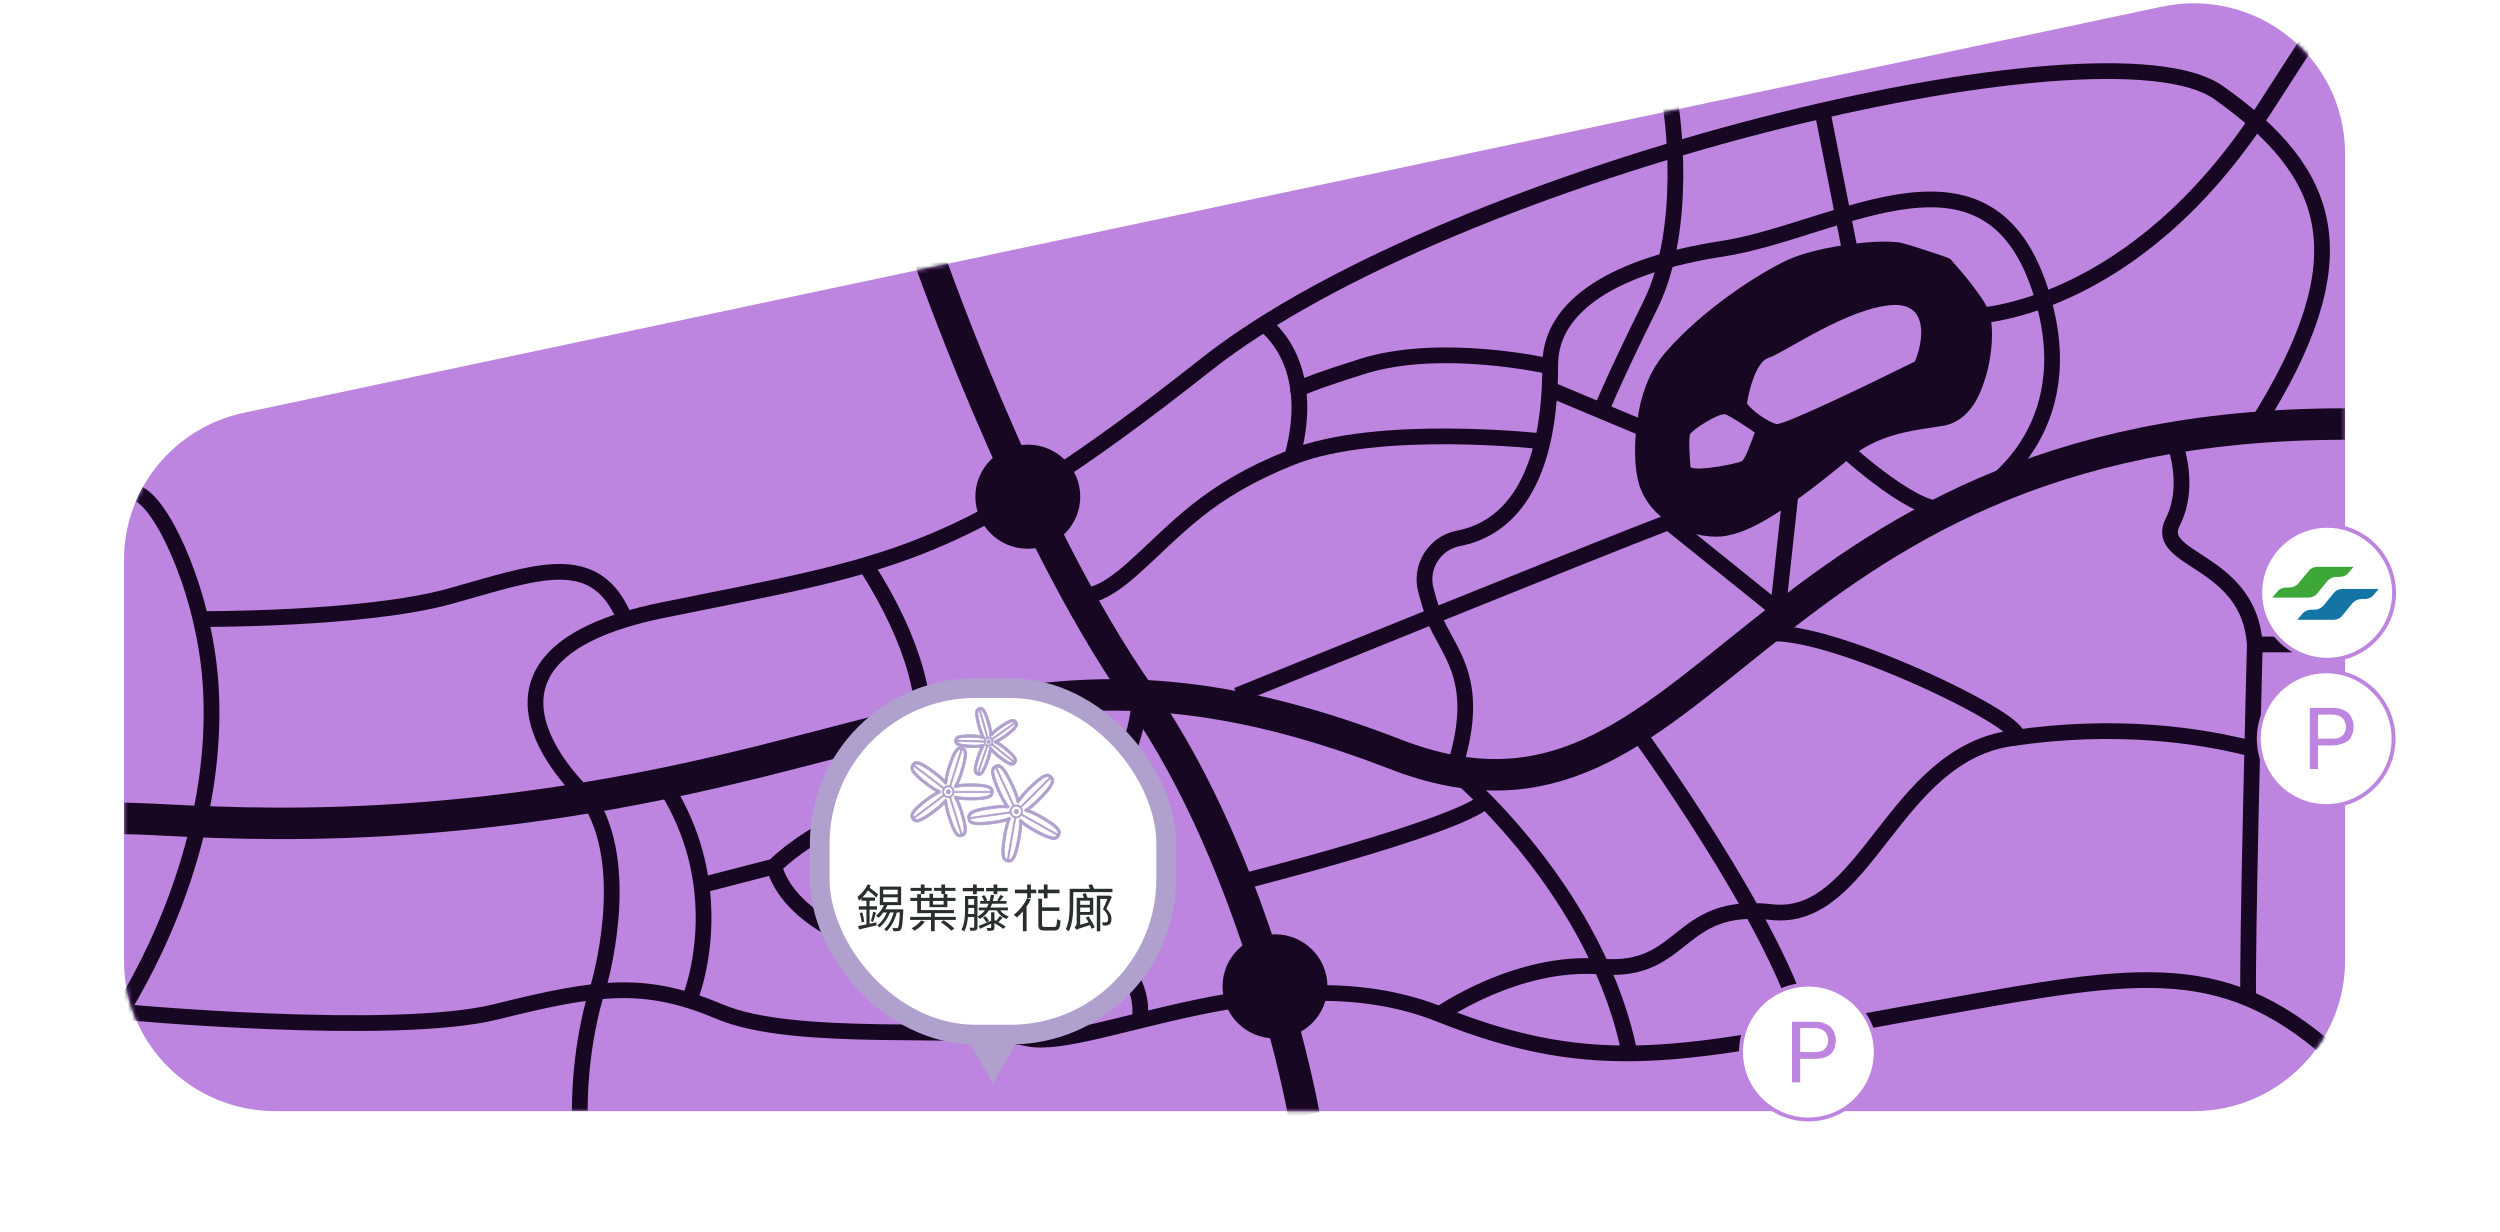 <svg width="635" height="313" viewBox="0 0 635 313" fill="none" xmlns="http://www.w3.org/2000/svg">
<g clip-path="url(#clip0_451_5781)">
<path d="M11.108 141.105H16.689V142.401H11.108V141.105ZM10.604 129.819H17.319V143.769H15.95V131.097H11.918V143.895H10.604V129.819ZM5.492 129.657H6.842V144.669H5.492V129.657ZM1.964 133.455H9.992V134.715H1.964V133.455ZM5.42 133.905L6.374 134.247C5.528 137.037 3.872 140.367 2.252 142.095C2.108 141.717 1.766 141.177 1.532 140.853C3.044 139.305 4.7 136.389 5.42 133.905ZM8.948 128.307L9.866 129.351C7.94 130.071 4.988 130.593 2.522 130.881C2.45 130.575 2.288 130.125 2.126 129.819C4.52 129.495 7.382 128.955 8.948 128.307ZM6.734 135.075C7.31 135.651 9.398 138.099 9.866 138.693L9.038 139.791C8.462 138.837 6.716 136.533 6.05 135.741L6.734 135.075ZM2.936 167.351H17.12V168.683H2.936V167.351ZM2 175.001H18.146V176.351H2V175.001ZM4.196 169.925L5.402 169.547C6.14 170.861 6.878 172.571 7.13 173.633L5.834 174.065C5.582 173.003 4.88 171.257 4.196 169.925ZM14.636 169.475L16.076 169.871C15.393 171.329 14.546 173.057 13.845 174.137L12.693 173.759C13.358 172.625 14.204 170.771 14.636 169.475ZM9.326 167.873H10.713V182.687H9.326V167.873ZM2.234 205.855H17.966V207.115H2.234V205.855ZM9.308 204.145H10.713V220.687H9.308V204.145ZM8.894 214.459L10.028 214.963C8.336 217.231 5.366 219.337 2.738 220.417C2.522 220.075 2.108 219.553 1.784 219.283C4.412 218.365 7.364 216.439 8.894 214.459ZM11.162 214.477C12.71 216.457 15.716 218.383 18.381 219.283C18.056 219.553 17.642 220.075 17.427 220.453C14.762 219.391 11.757 217.231 10.065 214.981L11.162 214.477ZM5.132 212.443V214.171H15.14V212.443H5.132ZM5.132 209.707V211.417H15.14V209.707H5.132ZM3.818 208.645H16.509V215.251H3.818V208.645ZM10.604 256.815H16.544V258.003H10.604V256.815ZM11.486 243.981H16.238V245.151H11.486V243.981ZM10.082 252.171H17.157V258.597H15.861V253.341H11.325V258.651H10.082V252.171ZM15.752 243.981H15.986L16.238 243.927L17.102 244.287C15.716 248.715 12.422 251.667 9.002 253.125C8.84 252.819 8.48 252.351 8.21 252.099C11.396 250.875 14.582 247.977 15.752 244.215V243.981ZM11.793 242.127L13.088 242.433C12.278 244.881 10.947 247.167 9.452 248.661C9.236 248.427 8.714 247.995 8.39 247.797C9.866 246.447 11.108 244.341 11.793 242.127ZM11.432 244.719C12.476 247.293 14.889 250.389 18.578 251.793C18.291 252.045 17.913 252.567 17.733 252.909C14.024 251.307 11.649 248.049 10.55 245.457L11.432 244.719ZM2.666 250.119H3.8V256.653H2.666V250.119ZM3.872 244.071V247.239H7.256V244.071H3.872ZM2.666 242.883H8.516V248.427H2.666V242.883ZM5.204 247.833H6.428V256.059H5.204V247.833ZM1.73 256.509C3.512 256.149 6.212 255.519 8.804 254.907L8.93 256.113C6.464 256.725 3.872 257.355 1.982 257.823L1.73 256.509ZM5.636 251.037H8.678V252.243H5.636V251.037Z" fill="white"/>
<path d="M621.588 109.689H630.336V110.805H621.588V109.689ZM621.588 112.245H630.336V113.361H621.588V112.245ZM622.146 118.869H629.76V119.985H622.146V118.869ZM620.292 107.115H631.758V108.249H620.292V107.115ZM621.354 114.891H630.534V120.633H629.31V116.007H622.524V120.687H621.354V114.891ZM624.45 104.577L625.62 104.127C626.124 104.865 626.664 105.837 626.934 106.485L625.71 107.025C625.476 106.359 624.918 105.351 624.45 104.577ZM619.302 104.199L620.526 104.559C619.464 107.583 617.808 110.625 616.026 112.659C615.9 112.353 615.522 111.687 615.27 111.381C616.89 109.617 618.402 106.917 619.302 104.199ZM617.754 108.897L618.978 107.655L618.996 107.673V120.741H617.754V108.897ZM616.476 144.035H630.966V145.097H616.476V144.035ZM617.448 146.213H629.994V147.221H617.448V146.213ZM615.702 148.373H631.722V149.453H615.702V148.373ZM615.684 152.387H631.776V153.449H615.684V152.387ZM622.992 144.557H624.378V148.913H622.992V144.557ZM626.88 142.091L628.302 142.469C627.852 143.189 627.33 143.927 626.934 144.413L625.8 144.053C626.178 143.513 626.628 142.667 626.88 142.091ZM615.612 155.033C617.7 154.889 620.922 154.655 624.054 154.385V155.357C621.048 155.645 617.934 155.933 615.738 156.131L615.612 155.033ZM619.518 150.425H620.832V157.355C620.832 158.057 620.652 158.363 620.13 158.525C619.59 158.687 618.744 158.705 617.376 158.705C617.304 158.381 617.124 157.931 616.962 157.625C617.952 157.661 618.906 157.661 619.158 157.643C619.428 157.643 619.518 157.571 619.518 157.319V150.425ZM622.938 149.633L623.766 150.479C621.786 150.947 618.744 151.271 616.224 151.397C616.188 151.127 616.026 150.749 615.9 150.497C618.366 150.353 621.318 150.029 622.938 149.633ZM624.432 149.741H625.728C625.944 154.223 627.996 157.481 630.246 157.445C630.75 157.427 630.876 157.013 630.966 155.717C631.254 155.969 631.686 156.167 632.01 156.275C631.812 158.183 631.344 158.687 630.174 158.687C627.06 158.687 624.702 154.871 624.432 149.741ZM629.202 153.665L630.372 154.061C628.716 156.239 625.674 157.751 622.776 158.651C622.65 158.381 622.29 157.823 622.056 157.553C624.882 156.833 627.762 155.519 629.202 153.665ZM627.078 150.533L627.816 149.705C628.842 150.101 630.102 150.749 630.75 151.307L629.976 152.207C629.346 151.667 628.104 150.947 627.078 150.533ZM619.212 142.559L620.364 142.145C620.904 142.685 621.408 143.459 621.642 143.981L620.4 144.485C620.202 143.963 619.698 143.135 619.212 142.559ZM624.252 194.815H630.192V196.003H624.252V194.815ZM625.134 181.981H629.886V183.151H625.134V181.981ZM623.73 190.171H630.804V196.597H629.508V191.341H624.972V196.651H623.73V190.171ZM629.4 181.981H629.634L629.886 181.927L630.75 182.287C629.364 186.715 626.07 189.667 622.65 191.125C622.488 190.819 622.128 190.351 621.858 190.099C625.044 188.875 628.23 185.977 629.4 182.215V181.981ZM625.44 180.127L626.736 180.433C625.926 182.881 624.594 185.167 623.1 186.661C622.884 186.427 622.362 185.995 622.038 185.797C623.514 184.447 624.756 182.341 625.44 180.127ZM625.08 182.719C626.124 185.293 628.536 188.389 632.226 189.793C631.938 190.045 631.56 190.567 631.38 190.909C627.672 189.307 625.296 186.049 624.198 183.457L625.08 182.719ZM616.314 188.119H617.448V194.653H616.314V188.119ZM617.52 182.071V185.239H620.904V182.071H617.52ZM616.314 180.883H622.164V186.427H616.314V180.883ZM618.852 185.833H620.076V194.059H618.852V185.833ZM615.378 194.509C617.16 194.149 619.86 193.519 622.452 192.907L622.578 194.113C620.112 194.725 617.52 195.355 615.63 195.823L615.378 194.509ZM619.284 189.037H622.326V190.243H619.284V189.037Z" fill="white"/>
<path d="M249.634 298.35H260.722V299.43H249.634V298.35ZM250.534 303.3H259.894V304.326H250.534V303.3ZM249.76 305.766H260.56V306.846H249.76V305.766ZM254.17 294.408H255.448V308.628H254.17V294.408ZM250.804 295.938H259.48V301.914H250.678V300.834H258.256V297.018H250.804V295.938ZM244.846 295.524H248.968V296.73H244.846V295.524ZM246.16 300.672H248.914V301.86H245.998L246.16 300.672ZM248.464 300.672H248.716L248.95 300.636L249.724 300.834C249.166 305.946 247.618 309.222 245.368 310.95C245.152 310.698 244.666 310.23 244.36 310.05C246.592 308.466 247.996 305.478 248.464 300.924V300.672ZM246.124 303.336C247.564 308.376 250.894 309.294 255.484 309.294C256.204 309.294 260.092 309.294 261.028 309.276C260.812 309.564 260.578 310.158 260.506 310.518H255.448C250.264 310.518 246.79 309.42 245.098 303.714L246.124 303.336ZM245.44 302.436C245.35 302.166 245.08 301.626 244.9 301.338C245.224 301.266 245.674 300.834 246.034 300.258C246.412 299.718 247.672 297.612 248.41 295.632V295.542L248.914 295.308L249.778 295.884C248.734 298.116 247.528 300.258 246.412 301.734V301.752C246.412 301.752 245.44 302.166 245.44 302.436ZM283.456 298.836H294.004V299.862H283.456V298.836ZM290.962 297.36L291.592 296.712C292.294 297.018 293.122 297.522 293.554 297.936L292.906 298.656C292.474 298.224 291.646 297.702 290.962 297.36ZM292.15 300.69L293.248 300.906C292.348 304.308 290.548 306.828 288.064 308.43C287.902 308.214 287.506 307.764 287.272 307.566C289.72 306.144 291.376 303.804 292.15 300.69ZM283.276 306.198C284.662 305.964 286.678 305.622 288.712 305.244L288.748 306.198C286.876 306.558 284.95 306.954 283.456 307.224L283.276 306.198ZM285.058 301.842V303.66H287.11V301.842H285.058ZM284.086 300.996H288.1V304.488H284.086V300.996ZM288.784 296.91H289.936C290.17 302.004 290.962 306.756 292.708 307.026C292.96 307.08 293.14 306.324 293.266 305.154C293.482 305.37 293.896 305.658 294.148 305.766C293.914 307.746 293.284 308.466 292.33 308.124C289.846 307.584 289.108 302.472 288.784 296.91ZM281.188 295.236H296.236V311.022H294.886V296.46H282.466V311.022H281.188V295.236ZM281.98 308.952H295.642V310.176H281.98V308.952ZM316.792 296.208H332.65V297.486H316.792V296.208ZM320.5 303.426H329.014V304.524H320.5V303.426ZM320.122 306.36H329.338V307.494H320.122V306.36ZM323.992 303.948H325.288V310.608H323.992V303.948ZM317.764 299.376H330.778V300.636H319.114V310.932H317.764V299.376ZM330.31 299.376H331.696V309.384C331.696 310.176 331.498 310.554 330.904 310.752C330.328 310.95 329.302 310.968 327.826 310.968C327.754 310.608 327.538 310.086 327.34 309.744C328.474 309.798 329.59 309.798 329.914 309.78C330.238 309.762 330.31 309.672 330.31 309.384V299.376ZM321.4 301.23L322.48 300.888C322.966 301.536 323.434 302.418 323.632 303.012L322.498 303.426C322.318 302.814 321.85 301.896 321.4 301.23ZM326.908 300.87L328.06 301.212C327.592 302.148 327.034 303.156 326.566 303.84L325.594 303.516C326.044 302.778 326.602 301.644 326.908 300.87ZM323.956 294.408H325.45V300.222H323.956V294.408ZM361.252 309.078H367.192V310.266H361.252V309.078ZM362.134 296.244H366.886V297.414H362.134V296.244ZM360.73 304.434H367.804V310.86H366.508V305.604H361.972V310.914H360.73V304.434ZM366.4 296.244H366.634L366.886 296.19L367.75 296.55C366.364 300.978 363.07 303.93 359.65 305.388C359.488 305.082 359.128 304.614 358.858 304.362C362.044 303.138 365.23 300.24 366.4 296.478V296.244ZM362.44 294.39L363.736 294.696C362.926 297.144 361.594 299.43 360.1 300.924C359.884 300.69 359.362 300.258 359.038 300.06C360.514 298.71 361.756 296.604 362.44 294.39ZM362.08 296.982C363.124 299.556 365.536 302.652 369.226 304.056C368.938 304.308 368.56 304.83 368.38 305.172C364.672 303.57 362.296 300.312 361.198 297.72L362.08 296.982ZM353.314 302.382H354.448V308.916H353.314V302.382ZM354.52 296.334V299.502H357.904V296.334H354.52ZM353.314 295.146H359.164V300.69H353.314V295.146ZM355.852 300.096H357.076V308.322H355.852V300.096ZM352.378 308.772C354.16 308.412 356.86 307.782 359.452 307.17L359.578 308.376C357.112 308.988 354.52 309.618 352.63 310.086L352.378 308.772ZM356.284 303.3H359.326V304.506H356.284V303.3Z" fill="white"/>
<path d="M254.458 8.211H260.956V9.471H254.458V8.211ZM244.81 4.017H252.748V5.169H244.81V4.017ZM244.612 11.163H252.838V12.333H244.612V11.163ZM244.522 8.139H253.036V9.291H244.522V8.139ZM257.662 8.751H258.976V18.615H257.662V8.751ZM245.98 5.529L247.078 5.277C247.42 6.051 247.726 7.077 247.816 7.743L246.664 8.067C246.574 7.383 246.304 6.321 245.98 5.529ZM250.498 5.259L251.74 5.529C251.362 6.591 250.912 7.815 250.534 8.607L249.418 8.337C249.796 7.509 250.246 6.159 250.498 5.259ZM259.552 2.451L260.65 3.459C258.94 4.089 256.474 4.593 254.35 4.899C254.278 4.611 254.08 4.161 253.918 3.873C255.952 3.531 258.256 3.009 259.552 2.451ZM247.564 2.379L248.896 2.037C249.328 2.757 249.814 3.747 250.012 4.359L248.626 4.773C248.428 4.143 247.978 3.135 247.564 2.379ZM253.918 3.873H255.178V10.101C255.178 12.693 254.944 16.257 253.288 18.615C253.072 18.363 252.55 17.949 252.262 17.787C253.792 15.609 253.918 12.513 253.918 10.101V3.873ZM250.372 13.665L251.29 13.179C251.884 14.079 252.532 15.249 252.802 16.023L251.848 16.581C251.56 15.807 250.912 14.565 250.372 13.665ZM246.214 13.287L247.312 13.593C246.88 14.889 246.142 16.311 245.44 17.229C245.242 17.049 244.774 16.707 244.504 16.563C245.206 15.717 245.818 14.475 246.214 13.287ZM248.23 8.733H249.544V18.615H248.23V8.733ZM283.456 5.637H295.93V6.951H283.456V5.637ZM282.664 10.911H295.282V12.207H282.664V10.911ZM280.702 16.797H296.776V18.111H280.702V16.797ZM288.046 2.145H289.432V17.463H288.046V2.145ZM283.996 2.433L285.382 2.739C284.59 5.529 283.33 8.193 281.89 9.921C281.62 9.687 281.008 9.291 280.666 9.111C282.142 7.509 283.312 5.007 283.996 2.433ZM316.792 3.945H332.65V5.223H316.792V3.945ZM320.5 11.163H329.014V12.261H320.5V11.163ZM320.122 14.097H329.338V15.231H320.122V14.097ZM323.992 11.685H325.288V18.345H323.992V11.685ZM317.764 7.113H330.778V8.373H319.114V18.669H317.764V7.113ZM330.31 7.113H331.696V17.121C331.696 17.913 331.498 18.291 330.904 18.489C330.328 18.687 329.302 18.705 327.826 18.705C327.754 18.345 327.538 17.823 327.34 17.481C328.474 17.535 329.59 17.535 329.914 17.517C330.238 17.499 330.31 17.409 330.31 17.121V7.113ZM321.4 8.967L322.48 8.625C322.966 9.273 323.434 10.155 323.632 10.749L322.498 11.163C322.318 10.551 321.85 9.633 321.4 8.967ZM326.908 8.607L328.06 8.949C327.592 9.885 327.034 10.893 326.566 11.577L325.594 11.253C326.044 10.515 326.602 9.381 326.908 8.607ZM323.956 2.145H325.45V7.959H323.956V2.145ZM361.252 16.815H367.192V18.003H361.252V16.815ZM362.134 3.981H366.886V5.151H362.134V3.981ZM360.73 12.171H367.804V18.597H366.508V13.341H361.972V18.651H360.73V12.171ZM366.4 3.981H366.634L366.886 3.927L367.75 4.287C366.364 8.715 363.07 11.667 359.65 13.125C359.488 12.819 359.128 12.351 358.858 12.099C362.044 10.875 365.23 7.977 366.4 4.215V3.981ZM362.44 2.127L363.736 2.433C362.926 4.881 361.594 7.167 360.1 8.661C359.884 8.427 359.362 7.995 359.038 7.797C360.514 6.447 361.756 4.341 362.44 2.127ZM362.08 4.719C363.124 7.293 365.536 10.389 369.226 11.793C368.938 12.045 368.56 12.567 368.38 12.909C364.672 11.307 362.296 8.049 361.198 5.457L362.08 4.719ZM353.314 10.119H354.448V16.653H353.314V10.119ZM354.52 4.071V7.239H357.904V4.071H354.52ZM353.314 2.883H359.164V8.427H353.314V2.883ZM355.852 7.833H357.076V16.059H355.852V7.833ZM352.378 16.509C354.16 16.149 356.86 15.519 359.452 14.907L359.578 16.113C357.112 16.725 354.52 17.355 352.63 17.823L352.378 16.509ZM356.284 11.037H359.326V12.243H356.284V11.037Z" fill="white"/>
<path d="M557.231 282.222H69.915C48.642 282.222 31.5 265.098 31.5 244.078V142.157C31.5 124.111 44.202 108.628 61.964 104.834L549.176 1.683C573.134 -3.342 595.646 14.705 595.646 39.006V244.078C595.646 265.098 578.401 282.222 557.231 282.222Z" fill="#BE85E0"/>
<mask id="mask0_451_5781" style="mask-type:alpha" maskUnits="userSpaceOnUse" x="31" y="0" width="565" height="283">
<path d="M557.231 282.222H69.915C48.642 282.222 31.5 265.098 31.5 244.078V142.157C31.5 124.111 44.202 108.628 61.964 104.834L549.176 1.683C573.134 -3.342 595.646 14.705 595.646 39.006V244.078C595.646 265.098 578.401 282.222 557.231 282.222Z" fill="#FFF8D3"/>
</mask>
<g mask="url(#mask0_451_5781)">
<path d="M435.789 134.569C427.735 134.569 418.75 129.135 417.511 120.214C416.582 113.857 416.892 99.502 424.43 90.684C433.621 80.02 448.078 70.894 454.894 67.716C461.09 64.845 472.552 63.204 478.439 63.204C479.781 63.204 480.814 63.307 481.743 63.409C485.667 64.332 493.412 66.998 493.619 66.998L494.032 67.1L494.238 67.511C494.961 68.433 502.087 76.124 503.119 79.507C504.255 82.891 503.842 89.248 502.5 94.478C500.951 99.605 498.679 105.039 493.309 106.269C492.38 106.372 491.45 106.679 490.314 106.782C484.841 107.705 475.96 109.038 468.938 114.78C454.584 126.777 444.98 132.929 438.991 134.057C437.958 134.364 436.925 134.569 435.789 134.569Z" fill="#180723"/>
<path d="M478.542 65.152C479.678 65.152 480.71 65.255 481.33 65.357C484.531 65.972 490.418 68.023 492.999 68.946C495.478 71.715 500.744 77.764 501.467 80.225C502.5 83.199 502.087 89.248 500.744 94.067C499.402 98.887 497.44 103.501 492.896 104.526C488.352 105.552 476.477 106.064 467.596 113.447C458.715 120.829 445.91 130.98 438.578 132.416C437.648 132.519 436.822 132.621 435.893 132.621C428.767 132.621 420.609 128.007 419.473 119.907C418.544 113.959 418.854 100.22 425.876 91.914C434.86 81.456 448.904 72.637 455.72 69.356C461.606 66.793 472.656 65.152 478.542 65.152ZM478.542 61.358C472.449 61.358 460.78 62.999 454.171 65.972C446.839 69.356 432.588 78.482 423.088 89.453C419.473 93.555 416.995 99.194 415.962 106.269C414.826 113.344 415.446 118.984 415.756 120.419C417.098 130.365 427.012 136.312 435.893 136.312C437.029 136.312 438.165 136.21 439.301 135.902C445.6 134.672 455.513 128.417 470.177 116.113C476.58 110.678 485.357 109.345 490.624 108.628C491.863 108.423 492.896 108.217 493.825 108.115C501.157 106.577 503.429 98.784 504.565 95.093C505.908 90.274 506.63 83.404 505.185 79.2C504.049 75.713 497.853 68.536 495.994 66.485L495.374 65.767L494.445 65.357C494.032 65.255 486.39 62.486 482.363 61.563C481.124 61.461 479.988 61.358 478.542 61.358Z" fill="#180723"/>
<path d="M429.284 110.269C428.871 111.294 429.18 116.318 429.387 118.676C431.142 119.804 441.263 117.754 442.399 117.138C443.328 116.626 444.877 112.114 445.703 109.858C443.844 108.525 439.61 105.757 438.268 105.244C436.512 104.834 429.903 109.141 429.284 110.269Z" fill="#BE85E0"/>
<path d="M449.214 90.889C446.013 91.914 444.257 99.091 443.741 102.475C444.877 104.218 448.904 107.089 451.176 107.705C452.932 108.115 475.444 97.246 486.39 91.811C488.456 86.89 490.005 77.251 481.124 77.456C469.764 77.867 453.138 89.658 449.214 90.889Z" fill="#BE85E0"/>
<path d="M31.5 207.883C46.164 207.883 95.422 214.035 168.328 199.065C241.132 184.095 275.21 160.921 354.415 191.58C433.621 222.238 441.676 107.705 595.646 107.705" stroke="#180723" stroke-width="8" stroke-miterlimit="10"/>
<path d="M234.522 61.358C234.522 61.358 258.997 133.134 289.46 176.609C319.924 220.084 331.212 283.247 331.212 283.247" stroke="#180723" stroke-width="8" stroke-miterlimit="10"/>
<path d="M261.062 139.389C268.419 139.389 274.384 133.467 274.384 126.162C274.384 118.857 268.419 112.935 261.062 112.935C253.705 112.935 247.741 118.857 247.741 126.162C247.741 133.467 253.705 139.389 261.062 139.389Z" fill="#180723"/>
<path d="M323.848 263.765C331.205 263.765 337.17 257.843 337.17 250.538C337.17 243.233 331.205 237.311 323.848 237.311C316.491 237.311 310.527 243.233 310.527 250.538C310.527 257.843 316.491 263.765 323.848 263.765Z" fill="#180723"/>
<path d="M35.321 125.546C41.62 128.519 52.463 151.693 53.599 175.584C55.148 207.165 42.859 237.31 30.777 256.997" stroke="#180723" stroke-width="4" stroke-miterlimit="10"/>
<path d="M158.712 157.246C151.199 139.016 136.068 145.414 114.26 151.451C92.451 157.487 50.712 157.246 50.712 157.246" stroke="#180723" stroke-width="4" stroke-miterlimit="10"/>
<path d="M414.207 269.097C406.358 226.237 369.182 195.784 369.182 195.784C376.308 174.046 368.976 166.971 364.948 158.46C364.122 156.615 363.09 153.334 362.16 149.847C360.611 143.9 364.432 137.851 370.525 136.723C380.645 134.774 393.76 125.854 393.76 92.632C393.76 77.457 410.592 67.306 437.338 63.204C467.183 58.693 506.94 30.393 519.332 77.457C528.523 112.114 501.364 126.366 501.364 126.366" stroke="#180723" stroke-width="4" stroke-miterlimit="10"/>
<path d="M196.624 220.085C196.624 220.085 218.516 197.219 256.208 202.551C293.901 207.883 291.113 230.954 279.547 241.823C267.981 252.691 203.955 245.924 196.624 220.085Z" stroke="#180723" stroke-width="4" stroke-miterlimit="10"/>
<path d="M572.721 108.628C600.397 65.152 592.342 43.927 563.531 23.523C534.719 3.118 369.286 42.902 306.293 92.632C243.3 142.362 227.397 142.977 168.329 154.974C109.26 166.971 149.224 202.551 149.224 202.551C161.203 219.777 152.012 250.538 152.012 250.538C152.012 250.538 147.262 263.765 147.262 282.222" stroke="#180723" stroke-width="4" stroke-miterlimit="10"/>
<path d="M30.777 256.998C30.777 256.998 99.966 263.458 125.989 256.998C152.012 250.538 163.681 248.898 182.889 256.998C202.097 265.098 245.365 260.382 261.062 263.765C276.759 267.149 325.087 241.412 365.671 257.613C406.255 273.814 428.148 267.559 482.982 257.716C537.817 247.975 561.156 241.536 589.765 265.296" stroke="#180723" stroke-width="4" stroke-miterlimit="10"/>
<path d="M229.136 203.247C229.136 203.247 246.601 185.01 219.712 143.247" stroke="#180723" stroke-width="4" stroke-miterlimit="10"/>
<path d="M175.398 253.247C175.398 253.247 180.019 241.76 178.348 226.301C177.463 218.034 174.808 208.694 168.712 199.247" stroke="#180723" stroke-width="4" stroke-miterlimit="10"/>
<path d="M196.624 220.085L178.345 224.802" stroke="#180723" stroke-width="4" stroke-miterlimit="10"/>
<path d="M233.593 262.227L241.132 245.616" stroke="#180723" stroke-width="4" stroke-miterlimit="10"/>
<path d="M289.46 259.253C289.46 259.253 291.836 247.359 279.547 241.925" stroke="#180723" stroke-width="4" stroke-miterlimit="10"/>
<path d="M289.46 176.609C289.46 176.609 289.77 196.399 273.351 207.165" stroke="#180723" stroke-width="4" stroke-miterlimit="10"/>
<path d="M314.141 224.288C314.141 224.288 369.699 210.344 377.34 203.371" stroke="#180723" stroke-width="4" stroke-miterlimit="10"/>
<path d="M365.671 257.613C365.671 257.613 385.292 243.77 406.772 245.513C428.251 247.256 425.773 228.902 449.937 231.671C474.102 234.439 480.711 191.579 511.174 187.478C521.191 186.145 455.513 154.256 445.703 162.151" stroke="#180723" stroke-width="4" stroke-miterlimit="10"/>
<path d="M415.343 185.12C415.343 185.12 452.106 235.568 458.405 262.227" stroke="#180723" stroke-width="4" stroke-miterlimit="10"/>
<path d="M511.174 187.479C563.221 179.891 595.647 199.065 595.647 199.065" stroke="#180723" stroke-width="4" stroke-miterlimit="10"/>
<path d="M572.205 163.689H595.13" stroke="#180723" stroke-width="4" stroke-miterlimit="10"/>
<path d="M551.861 111.191C551.861 111.191 556.921 122.675 551.861 132.621C546.801 142.567 571.275 141.85 572.721 163.69C572.721 163.69 570.656 243.463 571.069 253.922" stroke="#180723" stroke-width="4" stroke-miterlimit="10"/>
<path d="M468.712 114.247C468.712 114.247 488.266 132.146 494.712 128.84" stroke="#180723" stroke-width="4" stroke-miterlimit="10"/>
<path d="M470.177 65.152L462.845 28.034" stroke="#180723" stroke-width="4" stroke-miterlimit="10"/>
<path d="M501.712 80.247C501.712 80.247 541.888 79.267 575.243 27.527C579.932 20.229 584.089 13.802 587.712 8.247" stroke="#180723" stroke-width="4" stroke-miterlimit="10"/>
<path d="M417.212 108.747L393.657 98.887" stroke="#180723" stroke-width="4" stroke-miterlimit="10"/>
<path d="M424.43 27.419C424.43 27.419 429.18 57.359 419.164 77.559C409.147 97.759 406.255 105.346 406.255 105.346" stroke="#180723" stroke-width="4" stroke-miterlimit="10"/>
<path d="M454.712 126.247L451.589 154.974L423.81 132.621C406.978 138.979 314.244 176.609 314.244 176.609" stroke="#180723" stroke-width="4" stroke-miterlimit="10"/>
<path d="M391.901 112.114C391.901 112.114 350.181 107.397 328.185 116.113C306.19 124.829 298.858 134.57 287.395 144.721C275.932 154.872 273.248 150.053 273.248 150.053" stroke="#180723" stroke-width="4" stroke-miterlimit="10"/>
<path d="M320.957 82.276C320.957 82.276 335.001 91.71 328.185 116.113" stroke="#180723" stroke-width="4" stroke-miterlimit="10"/>
<path d="M393.712 93.078C393.712 93.078 366.214 86.708 346.001 93.078C325.788 99.449 330.097 99.246 330.097 99.246" stroke="#180723" stroke-width="4" stroke-miterlimit="10"/>
</g>
<path d="M442.212 267.223C442.212 257.711 449.938 250.101 459.328 250.101C468.837 250.101 476.445 257.829 476.445 267.223C476.445 276.735 468.719 284.346 459.328 284.346C449.938 284.346 442.212 276.735 442.212 267.223Z" fill="white" stroke="#BE85E0"/>
<path d="M460.919 268.937H456.759V267.224H460.919C461.775 267.224 462.387 267.101 462.876 266.856C463.366 266.612 463.733 266.245 463.977 265.755C464.222 265.266 464.344 264.776 464.344 264.164C464.344 263.675 464.222 263.185 463.977 262.696C463.733 262.206 463.366 261.839 462.876 261.594C462.387 261.349 461.775 261.105 460.919 261.105H457.249V274.933H455.169V259.514H460.919C462.142 259.514 463.121 259.758 463.855 260.126C464.711 260.493 465.323 261.105 465.69 261.839C466.057 262.573 466.302 263.307 466.302 264.286C466.302 265.265 466.057 266.122 465.69 266.856C465.323 267.591 464.711 268.08 463.855 268.447C462.998 268.815 462.02 268.937 460.919 268.937Z" fill="#BE85E0"/>
<path d="M573.734 187.629C573.734 178.117 581.46 170.507 590.851 170.507C600.359 170.507 607.967 178.235 607.967 187.629C607.967 197.142 600.241 204.752 590.851 204.752C581.46 204.752 573.734 197.142 573.734 187.629Z" fill="white" stroke="#BE85E0"/>
<path d="M592.441 189.342H588.282V187.629H592.441C593.298 187.629 593.909 187.507 594.399 187.262C594.888 187.017 595.255 186.65 595.5 186.161C595.744 185.671 595.867 185.182 595.867 184.57C595.867 184.08 595.744 183.591 595.5 183.101C595.255 182.612 594.888 182.244 594.399 182C593.909 181.755 593.298 181.51 592.441 181.51H588.771V195.339H586.691V179.797H592.441C593.665 179.797 594.643 180.042 595.377 180.409C596.234 180.776 596.845 181.388 597.212 182.122C597.579 182.856 597.824 183.591 597.824 184.57C597.824 185.549 597.579 186.405 597.212 187.14C596.845 187.874 596.234 188.363 595.377 188.731C594.521 189.098 593.542 189.342 592.441 189.342Z" fill="#BE85E0"/>
<path d="M574.091 150.571C574.091 141.148 581.798 133.561 591.095 133.561C600.515 133.561 608.1 141.27 608.1 150.571C608.1 159.994 600.393 167.582 591.095 167.582C581.798 167.582 574.091 159.994 574.091 150.571Z" fill="white" stroke="#BE85E0"/>
<path d="M577.149 151.795L578.495 150.204C578.984 149.592 579.84 149.225 580.697 149.225H581.553C582.409 149.225 583.143 148.858 583.755 148.246L586.447 144.942C586.936 144.33 587.792 143.963 588.649 143.963H597.824L596.478 145.554C595.989 146.166 595.133 146.533 594.276 146.533H593.42C592.563 146.533 591.829 146.9 591.218 147.512L588.526 150.816C588.037 151.428 587.181 151.795 586.324 151.795H577.149Z" fill="#3DA738"/>
<path d="M583.51 157.424L584.856 155.833C585.346 155.221 586.202 154.854 587.058 154.854H587.915C588.771 154.854 589.505 154.487 590.117 153.875L592.808 150.571C593.297 149.959 594.154 149.592 595.01 149.592H604.185L602.84 151.183C602.35 151.795 601.494 152.162 600.638 152.162H599.781C598.925 152.162 598.191 152.529 597.579 153.141L594.888 156.445C594.398 157.057 593.542 157.424 592.686 157.424H583.51Z" fill="#1474A6"/>
</g>
<g filter="url(#filter0_d_451_5781)">
<rect x="206.212" y="169.786" width="88" height="88" rx="39.5" fill="white" stroke="#B0A0CD" stroke-width="5"/>
<path d="M253.936 258.756L250.212 265.206L246.488 258.756L253.936 258.756Z" fill="white" stroke="#B0A0CD" stroke-width="5"/>
</g>
<path d="M220.871 234.643L222.587 234.266L222.652 235.046C221.079 235.423 219.389 235.813 218.18 236.086L217.959 235.215C218.518 235.111 219.272 234.968 220.078 234.799V231.042H218.128V230.197H220.078V228.793H218.817V228.208C218.609 228.416 218.401 228.611 218.193 228.793C218.128 228.572 217.92 228.052 217.79 227.818C218.778 227.051 219.818 225.868 220.429 224.594L221.157 224.932C221.066 225.101 220.975 225.296 220.871 225.478C221.69 226.037 222.496 226.687 223.029 227.194L222.587 227.987C222.08 227.441 221.248 226.752 220.468 226.167C220.039 226.817 219.571 227.428 219.077 227.948H222.249V228.793H220.871V230.197H222.769V231.042H220.871V234.643ZM218.388 231.9L219.012 231.731C219.246 232.485 219.454 233.473 219.519 234.11L218.856 234.305C218.817 233.655 218.596 232.667 218.388 231.9ZM221.781 234.149L221.196 233.954C221.417 233.317 221.664 232.277 221.794 231.575L222.496 231.809C222.262 232.602 222.002 233.551 221.781 234.149ZM224.329 227.922V229.118H228.008V227.922H224.329ZM224.329 225.998V227.168H228.008V225.998H224.329ZM224.888 230.964H229.438C229.438 230.964 229.438 231.25 229.425 231.367C229.269 234.617 229.126 235.761 228.801 236.151C228.606 236.398 228.385 236.489 228.086 236.515C227.826 236.541 227.371 236.554 226.916 236.515C226.903 236.268 226.812 235.93 226.682 235.709C227.137 235.748 227.54 235.748 227.709 235.748C227.891 235.748 227.982 235.735 228.086 235.605C228.281 235.371 228.437 234.37 228.567 231.77H227.787C227.28 233.746 226.357 235.423 225.2 236.541C225.07 236.398 224.758 236.125 224.589 236.008C225.72 235.046 226.526 233.512 227.007 231.77H226.071C225.473 233.304 224.498 234.656 223.406 235.566C223.289 235.436 223.016 235.176 222.834 235.046C223.861 234.266 224.732 233.096 225.278 231.77H224.368C223.991 232.29 223.588 232.745 223.172 233.122C223.029 232.979 222.704 232.719 222.522 232.589C223.328 231.926 224.056 230.951 224.524 229.898H223.471V225.205H228.892V229.898H225.408C225.252 230.262 225.083 230.626 224.888 230.964ZM239.11 227.077V226.284H237.212V225.517H239.11V224.659H240.059V225.517H242.685V226.284H240.059V227.077H239.11ZM233.884 227.077V226.284H231.284V225.517H233.884V224.659H234.833V225.517H236.666V226.284H234.833V227.077H233.884ZM233.962 233.798L234.911 234.097C234.274 234.994 233.234 235.865 232.311 236.411C232.142 236.242 231.765 235.93 231.531 235.787C232.467 235.306 233.429 234.578 233.962 233.798ZM238.98 234.24L239.708 233.746C240.644 234.344 241.814 235.241 242.412 235.839L241.645 236.398C241.073 235.8 239.929 234.877 238.98 234.24ZM239.682 228.832H236.991V229.768H239.682V228.832ZM237.42 232.888H242.776V233.668H237.42V236.528H236.471V233.668H231.18V232.888H236.471V231.939H232.974V228.832H231.219V228.052H232.974V227.103H233.923V228.052H236.081V226.999H236.991V228.052H239.682V227.09H240.631V228.052H242.698V228.832H240.631V230.405H236.081V228.832H233.923V231.159H242.308V231.939H237.42V232.888ZM252.37 227.129V226.375H250.472V225.543H252.37V224.659H253.319V225.543H255.945V226.375H253.319V227.129H252.37ZM247.144 227.142V226.375H244.544V225.543H247.144V224.659H248.093V225.543H249.939V226.375H248.093V227.142H247.144ZM245.909 232.16H247.443V230.613H245.935V231.042C245.935 231.38 245.935 231.77 245.909 232.16ZM247.443 228.364H245.935V229.833H247.443V228.364ZM248.275 227.584V235.462C248.275 235.904 248.184 236.138 247.898 236.268C247.612 236.411 247.17 236.424 246.481 236.424C246.455 236.203 246.338 235.865 246.221 235.631C246.689 235.657 247.131 235.657 247.248 235.644C247.391 235.644 247.443 235.605 247.443 235.449V232.94H245.857C245.74 234.201 245.493 235.553 244.908 236.58C244.765 236.437 244.401 236.203 244.206 236.112C245.038 234.63 245.116 232.55 245.116 231.029V227.584H248.275ZM253.956 232.68L254.658 233.057C254.294 233.486 253.917 233.928 253.579 234.214C254.281 234.604 254.983 235.02 255.425 235.358L254.853 235.93C254.346 235.514 253.449 234.955 252.591 234.487V235.566C252.591 235.982 252.5 236.19 252.214 236.307C251.928 236.437 251.486 236.437 250.836 236.437C250.797 236.216 250.693 235.93 250.589 235.709C251.044 235.722 251.447 235.722 251.577 235.722C251.72 235.722 251.746 235.683 251.746 235.566V234.604C250.784 235.059 249.783 235.514 248.951 235.904L248.574 235.189C249.393 234.877 250.576 234.37 251.746 233.863V231.718H252.591V233.694C252.773 233.785 252.942 233.876 253.137 233.967L253.007 233.902C253.319 233.564 253.735 233.031 253.956 232.68ZM249.666 233.07L250.29 232.706C250.654 233.057 251.031 233.551 251.187 233.915L250.537 234.318C250.394 233.967 250.03 233.447 249.666 233.07ZM256.01 231.224H254.034C254.528 231.913 255.321 232.485 256.218 232.758C256.036 232.901 255.802 233.213 255.685 233.447C254.58 233.031 253.696 232.212 253.163 231.224H251.174C250.602 232.147 249.835 232.849 248.86 233.434C248.756 233.265 248.47 232.927 248.288 232.784C249.055 232.368 249.679 231.861 250.173 231.224H248.6V230.522H250.654C250.823 230.223 250.979 229.885 251.109 229.547H248.964V228.858H249.978C249.861 228.494 249.601 228 249.328 227.636L250.017 227.389C250.329 227.792 250.641 228.338 250.745 228.689L250.303 228.858H251.343C251.473 228.377 251.59 227.844 251.668 227.272L252.513 227.35C252.422 227.896 252.318 228.39 252.188 228.858H253.761L253.267 228.676C253.54 228.312 253.917 227.753 254.112 227.363L254.918 227.623C254.606 228.078 254.242 228.533 253.956 228.858H255.646V229.547H251.98C251.863 229.885 251.72 230.223 251.564 230.522H256.01V231.224ZM260.885 228.143L261.821 228.429C261.522 229.053 261.158 229.677 260.755 230.262V236.541H259.806V231.51C259.312 232.095 258.792 232.602 258.272 233.031C258.116 232.849 257.713 232.511 257.492 232.355C258.844 231.367 260.105 229.768 260.885 228.143ZM261.847 224.659V225.959H263.212V226.882H261.847V228.104H260.898V226.882H257.791V225.959H260.898V224.659H261.847ZM265.136 228.169V226.882H263.693V225.959H265.136V224.659H266.085V225.959H269.127V226.882H266.085V228.169H265.136ZM265.461 235.449H267.723C268.321 235.449 268.425 235.124 268.503 233.447C268.724 233.629 269.101 233.785 269.387 233.85C269.244 235.787 268.971 236.359 267.775 236.359H265.383C264.096 236.359 263.732 236.034 263.732 234.799V228.286H264.681V230.457H269.101V231.38H264.681V234.812C264.681 235.345 264.811 235.449 265.461 235.449ZM276.823 228.767H274.366V229.82H276.823V228.767ZM274.366 231.64H276.823V230.509H274.366V231.64ZM275.796 233.07L276.511 232.771C277.096 233.642 277.759 234.812 278.045 235.54L277.265 235.904C277.174 235.631 277.031 235.319 276.849 234.955C274.028 235.865 273.638 236.021 273.391 236.177C273.313 235.995 273.092 235.644 272.936 235.488C273.157 235.345 273.482 235.033 273.482 234.461V228.039H275.328C275.224 227.714 275.081 227.363 274.951 227.064L275.783 226.882C275.952 227.233 276.134 227.675 276.264 228.039H277.681V232.368H274.366V234.903L276.498 234.266C276.264 233.85 276.017 233.421 275.796 233.07ZM281.802 227.467L282.413 227.818C281.997 228.78 281.477 229.911 280.996 230.834C282.023 231.809 282.309 232.667 282.309 233.395C282.309 234.058 282.153 234.578 281.776 234.825C281.581 234.968 281.347 235.033 281.087 235.072C280.801 235.098 280.463 235.111 280.138 235.085C280.125 234.851 280.034 234.513 279.891 234.279C280.216 234.305 280.515 234.305 280.736 234.292C280.905 234.292 281.061 234.24 281.178 234.175C281.386 234.045 281.464 233.72 281.464 233.33C281.464 232.693 281.191 231.887 280.151 230.951C280.567 230.106 280.97 229.092 281.269 228.312H279.462V236.554H278.591V227.506H281.659L281.802 227.467ZM277.876 225.751H282.556V226.609H272.611V229.742C272.611 231.731 272.468 234.643 271.454 236.58C271.311 236.411 270.908 236.112 270.713 236.021C271.623 234.188 271.701 231.601 271.701 229.742V225.751H276.849C276.732 225.426 276.589 225.088 276.472 224.802L277.356 224.594C277.538 224.945 277.746 225.387 277.876 225.751Z" fill="#292F2E"/>
<g clip-path="url(#clip1_451_5781)">
<path fill-rule="evenodd" clip-rule="evenodd" d="M251.856 188.975C251.908 188.904 252.006 188.89 252.073 188.945L257.807 193.55C257.874 193.604 257.887 193.706 257.835 193.777C257.783 193.848 257.685 193.861 257.618 193.806L251.885 189.202C251.817 189.147 251.804 189.046 251.856 188.975Z" fill="#B0A0CD" stroke="#B0A0CD" stroke-width="0.2" stroke-miterlimit="10" stroke-linecap="round" stroke-linejoin="round"/>
<path fill-rule="evenodd" clip-rule="evenodd" d="M248.435 196.268C248.585 196.323 248.684 196.34 248.773 196.323C248.857 196.306 248.981 196.249 249.154 196.043C249.516 195.615 249.991 194.665 250.664 192.684C251.015 191.638 251.213 190.778 251.278 190.116C251.264 190.006 251.304 189.892 251.393 189.819C251.454 189.764 251.535 189.734 251.621 189.742C251.739 189.753 251.836 189.832 251.88 189.938C252.283 190.458 252.897 191.069 253.733 191.744C255.328 193.025 256.221 193.553 256.747 193.708C256.999 193.782 257.134 193.76 257.212 193.727C257.296 193.691 257.369 193.621 257.466 193.49C257.563 193.358 257.609 193.266 257.62 193.173C257.631 193.085 257.617 192.944 257.483 192.708C257.205 192.216 256.487 191.45 254.892 190.168L254.891 190.167C254.016 189.46 253.269 188.991 252.674 188.728C252.516 188.658 252.443 188.468 252.509 188.304C252.529 188.254 252.56 188.212 252.597 188.18C252.625 188.156 252.657 188.136 252.693 188.122C253.298 187.892 254.072 187.465 254.981 186.815C256.638 185.626 257.393 184.901 257.697 184.427C257.843 184.199 257.864 184.059 257.858 183.971C257.852 183.877 257.811 183.784 257.722 183.648C257.632 183.512 257.563 183.438 257.482 183.398C257.405 183.36 257.273 183.331 257.017 183.39C256.483 183.515 255.564 183.99 253.906 185.178L253.906 185.178C253.011 185.817 252.359 186.411 251.931 186.916C251.917 186.936 251.9 186.954 251.881 186.97C251.766 187.074 251.593 187.076 251.475 186.968C251.395 186.894 251.359 186.786 251.372 186.683C251.342 186.018 251.193 185.129 250.889 184.055C250.317 182.038 249.892 181.062 249.553 180.613C249.391 180.398 249.27 180.334 249.188 180.313C249.101 180.29 249.003 180.302 248.851 180.349C248.699 180.395 248.611 180.441 248.549 180.51C248.492 180.574 248.424 180.697 248.4 180.97C248.349 181.539 248.499 182.6 249.066 184.616C249.382 185.725 249.721 186.565 250.053 187.143C250.141 187.296 250.094 187.495 249.947 187.587C249.886 187.625 249.817 187.639 249.752 187.631C249.732 187.629 249.713 187.626 249.694 187.62C249.076 187.435 248.212 187.303 247.109 187.274L247.109 187.274C245.097 187.217 244.077 187.338 243.563 187.535C243.317 187.63 243.221 187.73 243.176 187.805C243.129 187.885 243.109 187.986 243.106 188.151C243.102 188.318 243.116 188.42 243.16 188.503C243.201 188.58 243.291 188.686 243.532 188.794C244.033 189.021 245.044 189.2 247.055 189.257C248.16 189.286 249.026 189.209 249.659 189.058C249.695 189.049 249.732 189.048 249.767 189.052C249.817 189.058 249.866 189.076 249.91 189.107C250.052 189.208 250.088 189.41 249.991 189.557C249.627 190.114 249.25 190.932 248.876 192.021C248.201 194 247.995 195.049 248.016 195.62C248.026 195.893 248.088 196.02 248.142 196.088C248.2 196.161 248.286 196.212 248.435 196.268ZM249.119 189.813C248.838 190.355 248.561 191.019 248.292 191.802L248.292 191.803C247.619 193.777 247.371 194.935 247.397 195.645C247.411 196.012 247.498 196.293 247.668 196.505C247.834 196.712 248.049 196.811 248.226 196.878L248.226 196.878L248.228 196.878C248.407 196.944 248.633 197.009 248.888 196.959C249.148 196.908 249.387 196.747 249.619 196.471C250.069 195.938 250.577 194.876 251.248 192.9L251.249 192.899C251.51 192.121 251.695 191.427 251.803 190.825C252.21 191.27 252.727 191.75 253.354 192.256L253.355 192.257C254.945 193.535 255.924 194.139 256.579 194.331C256.917 194.431 257.201 194.431 257.446 194.326C257.686 194.224 257.842 194.041 257.957 193.884C258.072 193.728 258.202 193.523 258.235 193.255C258.268 192.981 258.196 192.694 258.017 192.378C257.67 191.766 256.86 190.933 255.27 189.655C254.638 189.144 254.058 188.744 253.541 188.45C254.073 188.185 254.674 187.819 255.331 187.35L255.332 187.349C256.984 186.163 257.835 185.377 258.212 184.786C258.407 184.481 258.495 184.2 258.476 183.925C258.458 183.655 258.34 183.444 258.233 183.281C258.126 183.119 257.98 182.927 257.746 182.812C257.508 182.695 257.224 182.678 256.882 182.758C256.218 182.913 255.21 183.459 253.556 184.644C252.9 185.112 252.359 185.564 251.933 185.987C251.856 185.378 251.709 184.667 251.483 183.871L251.483 183.871C250.913 181.86 250.461 180.771 250.04 180.213C249.823 179.924 249.593 179.75 249.337 179.684C249.085 179.619 248.857 179.672 248.675 179.728C248.494 179.783 248.274 179.869 248.097 180.067C247.917 180.268 247.815 180.545 247.782 180.91C247.719 181.618 247.906 182.789 248.472 184.799L248.472 184.8C248.7 185.599 248.943 186.278 249.196 186.834C248.617 186.721 247.925 186.648 247.125 186.627C245.12 186.569 243.988 186.682 243.349 186.928C243.019 187.055 242.789 187.229 242.65 187.464C242.513 187.694 242.491 187.938 242.486 188.136C242.482 188.333 242.492 188.577 242.616 188.814C242.743 189.056 242.963 189.243 243.286 189.389C243.91 189.671 245.033 189.847 247.038 189.904L247.039 189.904C247.839 189.925 248.534 189.893 249.119 189.813Z" fill="#B0A0CD" stroke="#B0A0CD" stroke-width="0.2" stroke-miterlimit="10" stroke-linecap="round" stroke-linejoin="round"/>
<path fill-rule="evenodd" clip-rule="evenodd" d="M248.279 196.725C248.199 196.695 248.157 196.603 248.185 196.519L250.597 189.432C250.625 189.347 250.714 189.303 250.795 189.333C250.875 189.363 250.917 189.456 250.889 189.54L248.477 196.627C248.449 196.711 248.36 196.755 248.279 196.725Z" fill="#B0A0CD" stroke="#B0A0CD" stroke-width="0.2" stroke-miterlimit="10" stroke-linecap="round" stroke-linejoin="round"/>
<path fill-rule="evenodd" clip-rule="evenodd" d="M252.011 187.741C251.963 187.667 251.981 187.567 252.052 187.516L257.89 183.33C257.96 183.28 258.057 183.299 258.105 183.372C258.153 183.446 258.135 183.547 258.065 183.597L252.227 187.783C252.156 187.834 252.06 187.815 252.011 187.741Z" fill="#B0A0CD" stroke="#B0A0CD" stroke-width="0.2" stroke-miterlimit="10" stroke-linecap="round" stroke-linejoin="round"/>
<path fill-rule="evenodd" clip-rule="evenodd" d="M250.801 187.267C250.719 187.292 250.633 187.243 250.609 187.158L248.614 180.083C248.59 179.997 248.637 179.907 248.719 179.882C248.801 179.857 248.888 179.906 248.912 179.992L250.906 187.066C250.93 187.152 250.883 187.242 250.801 187.267Z" fill="#B0A0CD" stroke="#B0A0CD" stroke-width="0.2" stroke-miterlimit="10" stroke-linecap="round" stroke-linejoin="round"/>
<path fill-rule="evenodd" clip-rule="evenodd" d="M242.641 188.139C242.643 188.05 242.714 187.979 242.8 187.982L249.982 188.182C250.068 188.185 250.135 188.259 250.133 188.348C250.131 188.438 250.059 188.508 249.974 188.506L242.792 188.305C242.706 188.303 242.639 188.229 242.641 188.139Z" fill="#B0A0CD" stroke="#B0A0CD" stroke-width="0.2" stroke-miterlimit="10" stroke-linecap="round" stroke-linejoin="round"/>
<path fill-rule="evenodd" clip-rule="evenodd" d="M250.053 188.898C249.929 188.624 249.898 188.296 249.997 187.98C249.997 187.977 249.998 187.974 250 187.971C250.002 187.964 250.005 187.956 250.008 187.947C250.025 187.902 250.046 187.843 250.077 187.79C250.139 187.675 250.217 187.572 250.308 187.484L250.31 187.483L250.31 187.483C250.573 187.238 250.938 187.115 251.303 187.195C251.362 187.205 251.418 187.22 251.47 187.241C251.546 187.269 251.61 187.306 251.669 187.342L251.67 187.343C251.971 187.528 252.172 187.846 252.221 188.199C252.241 188.334 252.237 188.48 252.211 188.617C252.202 188.669 252.188 188.725 252.169 188.778C252.133 188.902 252.075 189.006 252.008 189.098C251.905 189.241 251.769 189.358 251.623 189.441L251.622 189.441L251.622 189.441C251.506 189.505 251.377 189.545 251.252 189.566L251.25 189.567L251.25 189.567C251.073 189.594 250.887 189.575 250.707 189.509C250.539 189.448 250.39 189.346 250.274 189.222C250.186 189.132 250.105 189.021 250.053 188.898ZM250.335 188.765C250.369 188.844 250.425 188.924 250.492 188.992L250.494 188.995L250.494 188.995C250.578 189.084 250.687 189.159 250.809 189.203L250.81 189.203L250.81 189.203C250.943 189.252 251.078 189.265 251.204 189.246C251.301 189.23 251.397 189.199 251.477 189.155C251.586 189.093 251.687 189.006 251.76 188.904L251.761 188.903L251.761 188.903C251.813 188.831 251.851 188.76 251.874 188.68C251.875 188.676 251.876 188.673 251.877 188.669C251.89 188.635 251.9 188.594 251.907 188.557L251.907 188.555L251.907 188.555C251.927 188.452 251.929 188.344 251.914 188.249L251.914 188.246L251.914 188.246C251.879 187.99 251.733 187.758 251.512 187.621C251.457 187.588 251.413 187.563 251.365 187.546L251.362 187.544L251.362 187.544C251.329 187.532 251.292 187.521 251.248 187.513L251.242 187.512L251.243 187.512C250.981 187.455 250.714 187.541 250.517 187.723C250.45 187.789 250.391 187.865 250.346 187.95L250.342 187.957L250.342 187.957C250.327 187.982 250.318 188.007 250.302 188.051C250.299 188.061 250.295 188.072 250.29 188.084C250.219 188.317 250.242 188.559 250.334 188.762L250.335 188.765L250.335 188.765ZM250.953 188.856C250.887 188.832 250.844 188.766 250.849 188.693C250.851 188.644 250.857 188.597 250.867 188.552C250.825 188.546 250.782 188.537 250.738 188.523C250.671 188.502 250.626 188.437 250.627 188.364C250.629 188.292 250.676 188.229 250.744 188.211C250.789 188.199 250.834 188.191 250.879 188.187C250.871 188.142 250.867 188.094 250.867 188.045C250.867 187.972 250.913 187.908 250.98 187.888C251.046 187.869 251.118 187.898 251.154 187.96C251.177 187.999 251.197 188.039 251.215 188.081C251.252 188.06 251.292 188.042 251.333 188.026C251.399 188 251.472 188.024 251.513 188.084C251.554 188.143 251.551 188.224 251.506 188.28C251.476 188.318 251.445 188.352 251.411 188.382C251.444 188.415 251.474 188.451 251.502 188.49C251.544 188.548 251.544 188.629 251.501 188.686C251.458 188.744 251.383 188.765 251.319 188.737C251.277 188.718 251.236 188.697 251.198 188.673C251.179 188.714 251.157 188.754 251.131 188.794C251.092 188.854 251.019 188.88 250.953 188.856Z" fill="#B0A0CD" stroke="#B0A0CD" stroke-width="0.2" stroke-miterlimit="10" stroke-linecap="round" stroke-linejoin="round"/>
<path fill-rule="evenodd" clip-rule="evenodd" d="M241.292 202.421C241.373 202.393 241.459 202.44 241.486 202.524L244.458 212.113C244.484 212.197 244.44 212.288 244.359 212.315C244.278 212.343 244.191 212.297 244.165 212.212L241.193 202.623C241.167 202.539 241.211 202.448 241.292 202.421Z" fill="#B0A0CD" stroke="#B0A0CD" stroke-width="0.2" stroke-miterlimit="10" stroke-linecap="round" stroke-linejoin="round"/>
<path fill-rule="evenodd" clip-rule="evenodd" d="M232.154 207.75C232.282 207.934 232.391 208.05 232.528 208.113C232.66 208.174 232.865 208.206 233.218 208.113C233.948 207.922 235.172 207.24 237.344 205.594C238.497 204.714 239.347 203.915 239.905 203.226C239.95 203.123 240.048 203.048 240.165 203.04L240.165 203.04C240.245 203.03 240.328 203.053 240.395 203.111C240.49 203.193 240.526 203.321 240.498 203.437C240.565 204.342 240.8 205.511 241.236 206.927C242.062 209.595 242.667 210.899 243.148 211.503C243.382 211.796 243.564 211.896 243.705 211.929C243.851 211.962 244.004 211.935 244.21 211.865C244.417 211.795 244.556 211.723 244.655 211.607C244.751 211.495 244.843 211.302 244.868 210.922C244.919 210.137 244.677 208.709 243.851 206.042L243.85 206.041C243.399 204.567 242.913 203.452 242.442 202.682C242.351 202.533 242.393 202.334 242.536 202.238C242.58 202.209 242.628 202.193 242.676 202.189C242.712 202.185 242.749 202.187 242.786 202.197C243.63 202.426 244.799 202.567 246.273 202.571C248.954 202.571 250.328 202.372 251.027 202.081C251.366 201.94 251.513 201.789 251.585 201.66C251.661 201.527 251.684 201.367 251.684 201.142C251.684 200.916 251.661 200.756 251.586 200.622C251.514 200.492 251.367 200.342 251.029 200.199C250.331 199.906 248.958 199.705 246.276 199.701L246.276 199.701C244.821 199.697 243.664 199.836 242.818 200.057C242.794 200.066 242.768 200.072 242.743 200.074C242.592 200.091 242.449 199.991 242.411 199.833C242.384 199.722 242.416 199.61 242.486 199.533C242.942 198.768 243.426 197.662 243.872 196.229C244.702 193.561 244.947 192.134 244.897 191.349C244.874 190.969 244.782 190.776 244.687 190.664C244.589 190.548 244.45 190.476 244.244 190.406C244.038 190.336 243.886 190.309 243.741 190.342C243.601 190.374 243.418 190.474 243.184 190.767C242.702 191.371 242.095 192.675 241.261 195.338C240.805 196.812 240.567 198.012 240.513 198.923C240.503 199.1 240.357 199.235 240.187 199.224C240.116 199.22 240.052 199.19 240.002 199.144C239.987 199.131 239.973 199.117 239.96 199.101C239.407 198.399 238.545 197.566 237.349 196.66L237.349 196.66C235.18 195.01 233.955 194.325 233.226 194.131C232.872 194.037 232.668 194.068 232.537 194.128C232.4 194.19 232.292 194.306 232.165 194.489C232.038 194.673 231.966 194.817 231.951 194.972C231.937 195.121 231.971 195.333 232.164 195.656C232.564 196.321 233.562 197.326 235.731 198.977C236.929 199.884 237.945 200.489 238.761 200.827C238.796 200.841 238.827 200.862 238.853 200.887C238.892 200.92 238.923 200.964 238.942 201.017C239.004 201.183 238.925 201.369 238.766 201.433C237.951 201.762 236.936 202.369 235.734 203.274C233.561 204.916 232.56 205.919 232.158 206.583C231.963 206.905 231.928 207.117 231.942 207.267C231.956 207.422 232.028 207.566 232.154 207.75ZM237.898 201.129C237.157 201.504 236.313 202.046 235.374 202.752L235.374 202.753C233.205 204.392 232.111 205.458 231.638 206.239C231.396 206.64 231.299 206.994 231.33 207.329C231.36 207.658 231.511 207.916 231.655 208.126L231.655 208.126L231.656 208.128C231.802 208.337 231.99 208.568 232.28 208.701C232.575 208.837 232.928 208.852 233.368 208.737C234.227 208.511 235.538 207.757 237.706 206.114L237.707 206.113C238.633 205.407 239.382 204.74 239.953 204.126C240.069 204.977 240.298 205.981 240.65 207.124L240.65 207.125C241.475 209.787 242.109 211.204 242.675 211.915C242.965 212.279 243.258 212.485 243.573 212.557C243.883 212.627 244.164 212.556 244.4 212.477C244.635 212.397 244.903 212.282 245.114 212.036C245.329 211.785 245.451 211.438 245.482 210.965C245.542 210.043 245.261 208.506 244.436 205.844C244.083 204.69 243.703 203.733 243.316 202.974C244.125 203.125 245.116 203.211 246.272 203.214L246.273 203.214C248.949 203.214 250.434 203.021 251.255 202.678C251.676 202.503 251.953 202.275 252.116 201.986C252.276 201.701 252.299 201.4 252.299 201.142C252.299 200.885 252.277 200.584 252.118 200.298C251.956 200.008 251.679 199.78 251.258 199.603C250.438 199.258 248.953 199.062 246.277 199.058C245.124 199.055 244.138 199.139 243.33 199.288C243.715 198.532 244.1 197.574 244.457 196.428L244.457 196.427C245.285 193.766 245.569 192.23 245.512 191.307C245.482 190.835 245.361 190.488 245.147 190.237C244.937 189.99 244.669 189.875 244.435 189.795C244.2 189.715 243.919 189.643 243.609 189.714C243.295 189.786 243.002 189.991 242.712 190.355C242.145 191.065 241.508 192.481 240.676 195.139L240.675 195.14C240.319 196.292 240.087 197.299 239.972 198.15C239.403 197.531 238.651 196.852 237.711 196.14C235.546 194.493 234.235 193.736 233.377 193.508C232.938 193.391 232.585 193.404 232.29 193.539C231.999 193.672 231.812 193.903 231.667 194.112C231.522 194.321 231.37 194.579 231.339 194.907C231.306 195.242 231.402 195.597 231.643 195.998C232.113 196.78 233.204 197.85 235.369 199.497L235.37 199.497C236.31 200.21 237.156 200.751 237.898 201.129Z" fill="#B0A0CD" stroke="#B0A0CD" stroke-width="0.2" stroke-miterlimit="10" stroke-linecap="round" stroke-linejoin="round"/>
<path fill-rule="evenodd" clip-rule="evenodd" d="M231.78 208.033C231.73 207.961 231.746 207.861 231.814 207.809L239.592 201.921C239.661 201.869 239.757 201.885 239.807 201.957C239.856 202.028 239.841 202.129 239.772 202.181L231.995 208.069C231.926 208.121 231.83 208.105 231.78 208.033Z" fill="#B0A0CD" stroke="#B0A0CD" stroke-width="0.2" stroke-miterlimit="10" stroke-linecap="round" stroke-linejoin="round"/>
<path fill-rule="evenodd" clip-rule="evenodd" d="M242.391 201.135C242.392 201.046 242.46 200.974 242.545 200.974L251.992 200.981C252.077 200.981 252.145 201.053 252.145 201.142C252.145 201.231 252.076 201.303 251.991 201.303L242.545 201.296C242.46 201.295 242.391 201.223 242.391 201.135Z" fill="#B0A0CD" stroke="#B0A0CD" stroke-width="0.2" stroke-miterlimit="10" stroke-linecap="round" stroke-linejoin="round"/>
<path fill-rule="evenodd" clip-rule="evenodd" d="M241.367 199.605C241.286 199.578 241.242 199.487 241.269 199.403L244.193 190.05C244.22 189.966 244.307 189.92 244.387 189.947C244.468 189.975 244.512 190.066 244.486 190.15L241.561 199.502C241.535 199.587 241.448 199.633 241.367 199.605Z" fill="#B0A0CD" stroke="#B0A0CD" stroke-width="0.2" stroke-miterlimit="10" stroke-linecap="round" stroke-linejoin="round"/>
<path fill-rule="evenodd" clip-rule="evenodd" d="M231.791 194.206C231.841 194.135 231.938 194.119 232.006 194.171L239.758 200.062C239.827 200.114 239.842 200.214 239.792 200.286C239.742 200.358 239.646 200.374 239.577 200.322L231.825 194.431C231.757 194.379 231.741 194.278 231.791 194.206Z" fill="#B0A0CD" stroke="#B0A0CD" stroke-width="0.2" stroke-miterlimit="10" stroke-linecap="round" stroke-linejoin="round"/>
<path fill-rule="evenodd" clip-rule="evenodd" d="M239.401 200.87C239.461 200.484 239.658 200.111 239.983 199.85C239.985 199.849 239.988 199.847 239.99 199.845C240 199.838 240.009 199.831 240.019 199.824C240.07 199.787 240.132 199.742 240.2 199.711C240.346 199.636 240.501 199.586 240.66 199.562L240.662 199.562L240.662 199.562C241.113 199.502 241.586 199.651 241.918 200.014C241.973 200.07 242.022 200.128 242.062 200.189C242.123 200.276 242.165 200.363 242.204 200.45L242.204 200.45C242.394 200.877 242.385 201.368 242.191 201.779C242.118 201.938 242.012 202.09 241.888 202.216C241.842 202.264 241.787 202.313 241.73 202.355C241.607 202.458 241.474 202.524 241.337 202.571C241.128 202.645 240.901 202.666 240.688 202.642L240.687 202.641L240.687 202.641C240.52 202.621 240.355 202.565 240.207 202.492L240.205 202.491L240.205 202.491C239.998 202.385 239.814 202.223 239.669 202.016C239.533 201.823 239.446 201.601 239.409 201.381C239.379 201.217 239.371 201.039 239.401 200.87ZM239.703 200.926C239.682 201.049 239.686 201.187 239.712 201.321L239.712 201.325L239.712 201.325C239.741 201.497 239.81 201.674 239.917 201.825L239.917 201.826L239.917 201.826C240.034 201.992 240.179 202.119 240.34 202.202C240.463 202.263 240.596 202.306 240.722 202.322C240.895 202.341 241.076 202.324 241.239 202.267L241.239 202.266L241.239 202.266C241.353 202.227 241.453 202.176 241.542 202.101C241.544 202.099 241.547 202.097 241.55 202.095C241.592 202.064 241.635 202.026 241.672 201.988L241.673 201.986L241.673 201.986C241.773 201.884 241.857 201.763 241.913 201.64L241.914 201.637L241.914 201.637C242.068 201.313 242.076 200.925 241.925 200.586C241.888 200.504 241.856 200.439 241.813 200.377L241.811 200.374L241.811 200.374C241.782 200.331 241.746 200.287 241.702 200.242L241.698 200.238L241.698 200.238C241.439 199.955 241.066 199.833 240.702 199.881C240.575 199.9 240.45 199.94 240.333 200L240.327 200.004L240.327 200.004C240.287 200.022 240.254 200.046 240.204 200.082C240.192 200.09 240.18 200.099 240.167 200.108C239.909 200.317 239.752 200.614 239.704 200.923L239.703 200.926L239.703 200.926ZM240.411 201.492C240.37 201.434 240.371 201.354 240.414 201.297C240.464 201.23 240.517 201.171 240.576 201.121C240.519 201.075 240.465 201.019 240.414 200.954C240.371 200.898 240.369 200.818 240.409 200.759C240.45 200.701 240.522 200.677 240.587 200.702C240.662 200.731 240.732 200.768 240.796 200.812C240.823 200.739 240.858 200.667 240.905 200.596C240.944 200.536 241.016 200.511 241.081 200.534C241.146 200.557 241.189 200.623 241.185 200.695C241.181 200.775 241.171 200.854 241.151 200.93C241.225 200.933 241.299 200.945 241.374 200.965C241.442 200.983 241.489 201.046 241.491 201.119C241.492 201.191 241.446 201.256 241.379 201.276C241.301 201.299 241.225 201.312 241.15 201.315C241.17 201.392 241.181 201.473 241.185 201.558C241.188 201.63 241.144 201.696 241.078 201.718C241.012 201.74 240.94 201.713 240.902 201.652C240.859 201.583 240.823 201.511 240.795 201.436C240.734 201.479 240.666 201.515 240.59 201.546C240.526 201.572 240.453 201.55 240.411 201.492Z" fill="#B0A0CD" stroke="#B0A0CD" stroke-width="0.2" stroke-miterlimit="10" stroke-linecap="round" stroke-linejoin="round"/>
<path fill-rule="evenodd" clip-rule="evenodd" d="M257.888 207.62C257.972 207.636 258.027 207.72 258.012 207.807L256.112 218.653C256.097 218.741 256.017 218.799 255.933 218.783C255.85 218.767 255.794 218.683 255.81 218.596L257.709 207.75C257.724 207.662 257.805 207.604 257.888 207.62Z" fill="#B0A0CD" stroke="#B0A0CD" stroke-width="0.2" stroke-miterlimit="10" stroke-linecap="round" stroke-linejoin="round"/>
<path fill-rule="evenodd" clip-rule="evenodd" d="M246.415 207.79C246.447 208.038 246.496 208.215 246.601 208.357C246.703 208.494 246.89 208.638 247.281 208.741C248.085 208.954 249.608 208.961 252.517 208.553C254.068 208.33 255.286 208.02 256.169 207.657C256.256 207.586 256.378 207.567 256.486 207.619L256.488 207.62C256.562 207.651 256.625 207.713 256.658 207.797C256.704 207.917 256.677 208.049 256.597 208.138C256.21 209.049 255.855 210.307 255.57 211.91C255.041 214.927 254.975 216.517 255.139 217.366C255.219 217.779 255.348 217.981 255.474 218.094C255.604 218.21 255.771 218.269 256.006 218.314C256.241 218.359 256.417 218.366 256.577 218.305C256.733 218.246 256.922 218.105 257.137 217.748C257.579 217.015 258.056 215.503 258.585 212.486L258.585 212.485C258.882 210.819 258.969 209.479 258.898 208.48C258.885 208.303 259.012 208.149 259.182 208.135C259.235 208.131 259.286 208.141 259.331 208.163C259.363 208.177 259.394 208.197 259.421 208.224C260.122 208.903 261.18 209.674 262.6 210.478C265.182 211.931 266.608 212.487 267.431 212.586C267.832 212.634 268.056 212.569 268.197 212.48C268.342 212.387 268.446 212.24 268.559 212.022C268.672 211.803 268.733 211.632 268.727 211.453C268.722 211.281 268.651 211.05 268.393 210.726C267.863 210.06 266.635 209.119 264.055 207.662L264.055 207.662C262.653 206.869 261.467 206.374 260.539 206.127C260.514 206.123 260.49 206.116 260.467 206.106C260.325 206.048 260.243 205.887 260.281 205.729C260.308 205.617 260.388 205.533 260.487 205.5C261.308 205.009 262.327 204.204 263.47 203.063C265.594 200.945 266.543 199.699 266.888 198.911C267.055 198.527 267.065 198.285 267.027 198.118C266.988 197.944 266.886 197.795 266.721 197.615C266.557 197.434 266.419 197.321 266.256 197.272C266.097 197.225 265.865 197.224 265.49 197.381C264.72 197.704 263.484 198.634 261.358 200.747C260.186 201.92 259.359 202.949 258.853 203.8C258.763 203.951 258.574 203.997 258.429 203.903C258.369 203.864 258.326 203.807 258.303 203.743C258.296 203.723 258.289 203.703 258.285 203.681C258.1 202.703 257.683 201.431 256.98 199.909L256.98 199.908C255.711 197.143 254.87 195.815 254.259 195.228C253.962 194.943 253.744 194.858 253.579 194.844C253.409 194.83 253.242 194.885 253.027 194.993C252.812 195.102 252.666 195.204 252.57 195.353C252.477 195.496 252.404 195.726 252.431 196.146C252.486 197.009 252.95 198.523 254.219 201.288C254.923 202.813 255.603 203.948 256.222 204.719C256.246 204.749 256.264 204.782 256.276 204.817C256.296 204.866 256.303 204.921 256.296 204.977C256.275 205.153 256.121 205.278 255.953 205.256C255.001 205.131 253.719 205.166 252.111 205.385C249.203 205.789 247.736 206.213 247.013 206.638C246.662 206.844 246.517 207.034 246.453 207.194C246.386 207.359 246.384 207.543 246.415 207.79ZM255.322 204.556C254.412 204.51 253.312 204.573 252.031 204.748L252.03 204.748C249.127 205.151 247.549 205.585 246.711 206.078C246.283 206.33 246.019 206.614 245.885 206.945C245.754 207.271 245.77 207.595 245.805 207.873L245.805 207.873L245.805 207.876C245.841 208.155 245.907 208.472 246.115 208.752C246.327 209.036 246.653 209.238 247.13 209.365C248.063 209.612 249.695 209.597 252.599 209.19L252.6 209.19C253.869 209.007 254.94 208.765 255.802 208.475C255.484 209.365 255.199 210.474 254.965 211.794L254.965 211.794C254.437 214.805 254.345 216.509 254.536 217.493C254.634 217.997 254.812 218.347 255.073 218.582C255.33 218.812 255.63 218.895 255.895 218.946C256.159 218.997 256.469 219.03 256.787 218.91C257.11 218.787 257.395 218.526 257.658 218.09C258.17 217.24 258.662 215.613 259.19 212.603C259.428 211.271 259.537 210.124 259.537 209.174C260.245 209.768 261.171 210.4 262.307 211.043L262.307 211.044C264.885 212.494 266.406 213.11 267.361 213.225C267.849 213.283 268.223 213.215 268.516 213.029C268.805 212.846 268.973 212.574 269.101 212.327C269.228 212.081 269.354 211.785 269.342 211.432C269.331 211.073 269.181 210.709 268.866 210.314C268.251 209.542 266.923 208.551 264.348 207.096C263.216 206.456 262.206 205.997 261.343 205.703C262.1 205.182 262.963 204.458 263.895 203.528L263.895 203.528C266.015 201.414 267.047 200.092 267.447 199.178C267.652 198.711 267.705 198.319 267.626 197.969C267.548 197.626 267.352 197.374 267.167 197.171C266.981 196.968 266.75 196.751 266.425 196.654C266.095 196.555 265.717 196.593 265.261 196.784C264.368 197.159 263.055 198.173 260.933 200.282L260.933 200.282C259.998 201.218 259.264 202.078 258.728 202.846C258.49 201.931 258.099 200.851 257.535 199.63C256.268 196.87 255.384 195.435 254.675 194.755C254.313 194.407 253.972 194.232 253.629 194.203C253.291 194.175 253.002 194.292 252.759 194.415C252.518 194.537 252.25 194.7 252.06 194.992C251.868 195.29 251.784 195.676 251.817 196.189C251.881 197.19 252.398 198.807 253.665 201.567L253.665 201.567C254.229 202.789 254.786 203.784 255.322 204.556Z" fill="#B0A0CD" stroke="#B0A0CD" stroke-width="0.2" stroke-miterlimit="10" stroke-linecap="round" stroke-linejoin="round"/>
<path fill-rule="evenodd" clip-rule="evenodd" d="M245.957 207.853C245.946 207.765 246.005 207.684 246.09 207.672L256.504 206.217C256.588 206.206 256.665 206.267 256.677 206.355C256.688 206.443 256.629 206.524 256.545 206.536L246.13 207.991C246.046 208.003 245.969 207.941 245.957 207.853Z" fill="#B0A0CD" stroke="#B0A0CD" stroke-width="0.2" stroke-miterlimit="10" stroke-linecap="round" stroke-linejoin="round"/>
<path fill-rule="evenodd" clip-rule="evenodd" d="M259.601 206.971C259.641 206.893 259.735 206.864 259.81 206.906L268.903 212.033C268.978 212.075 269.006 212.173 268.966 212.251C268.925 212.329 268.832 212.358 268.757 212.316L259.663 207.189C259.589 207.146 259.561 207.049 259.601 206.971Z" fill="#B0A0CD" stroke="#B0A0CD" stroke-width="0.2" stroke-miterlimit="10" stroke-linecap="round" stroke-linejoin="round"/>
<path fill-rule="evenodd" clip-rule="evenodd" d="M259.372 204.926C259.313 204.861 259.315 204.76 259.377 204.698L266.838 197.277C266.9 197.216 266.997 197.218 267.056 197.282C267.114 197.347 267.112 197.448 267.05 197.51L259.589 204.931C259.528 204.993 259.43 204.99 259.372 204.926Z" fill="#B0A0CD" stroke="#B0A0CD" stroke-width="0.2" stroke-miterlimit="10" stroke-linecap="round" stroke-linejoin="round"/>
<path fill-rule="evenodd" clip-rule="evenodd" d="M252.827 194.559C252.903 194.521 252.995 194.555 253.032 194.635L257.572 204.509C257.609 204.589 257.576 204.685 257.5 204.724C257.423 204.762 257.331 204.729 257.294 204.649L252.755 194.774C252.718 194.694 252.75 194.598 252.827 194.559Z" fill="#B0A0CD" stroke="#B0A0CD" stroke-width="0.2" stroke-miterlimit="10" stroke-linecap="round" stroke-linejoin="round"/>
<path fill-rule="evenodd" clip-rule="evenodd" d="M256.851 205.097C257.099 204.761 257.47 204.511 257.909 204.437C257.912 204.436 257.915 204.436 257.918 204.435C257.931 204.434 257.944 204.432 257.957 204.431C258.024 204.423 258.105 204.413 258.184 204.42C258.36 204.426 258.534 204.463 258.696 204.525L258.699 204.526C259.159 204.711 259.538 205.108 259.676 205.632C259.701 205.715 259.718 205.797 259.727 205.877C259.742 205.992 259.739 206.098 259.733 206.201C259.705 206.711 259.455 207.175 259.067 207.463C258.919 207.576 258.744 207.664 258.563 207.718C258.495 207.739 258.419 207.757 258.344 207.766C258.176 207.798 258.016 207.789 257.862 207.761C257.627 207.719 257.4 207.617 257.208 207.48L257.207 207.479C257.058 207.37 256.928 207.227 256.823 207.078L256.821 207.076C256.676 206.864 256.58 206.611 256.543 206.335C256.508 206.078 256.535 205.818 256.608 205.589C256.66 205.416 256.74 205.242 256.851 205.097ZM257.092 205.297C257.009 205.405 256.944 205.543 256.902 205.686L256.9 205.69C256.841 205.874 256.82 206.083 256.848 206.29L256.848 206.291C256.878 206.516 256.956 206.72 257.071 206.889C257.16 207.015 257.267 207.13 257.383 207.215C257.541 207.328 257.727 207.411 257.914 207.444L257.915 207.444C258.045 207.468 258.168 207.473 258.293 207.449C258.296 207.448 258.3 207.448 258.303 207.447C258.36 207.441 258.421 207.427 258.476 207.41L258.478 207.409C258.626 207.365 258.769 207.293 258.886 207.203L258.888 207.201C259.201 206.97 259.403 206.596 259.426 206.183C259.432 206.084 259.433 206.003 259.422 205.918L259.421 205.915C259.415 205.857 259.402 205.794 259.382 205.726L259.38 205.72C259.27 205.302 258.967 204.979 258.589 204.826C258.456 204.775 258.314 204.746 258.17 204.741L258.163 204.741C258.114 204.736 258.069 204.742 258.002 204.749C257.987 204.751 257.971 204.753 257.954 204.755C257.598 204.816 257.296 205.02 257.094 205.294L257.092 205.297ZM257.519 206.232C257.509 206.161 257.546 206.091 257.609 206.062C257.696 206.023 257.781 205.994 257.868 205.979C257.832 205.899 257.805 205.811 257.788 205.715C257.776 205.644 257.81 205.573 257.872 205.542C257.934 205.51 258.009 205.525 258.055 205.58C258.117 205.652 258.168 205.73 258.209 205.813C258.272 205.752 258.346 205.699 258.431 205.653C258.492 205.62 258.567 205.633 258.614 205.686C258.661 205.738 258.669 205.817 258.633 205.879C258.587 205.959 258.534 206.033 258.473 206.098C258.547 206.142 258.617 206.197 258.683 206.261C258.735 206.31 258.748 206.389 258.716 206.453C258.684 206.518 258.615 206.552 258.547 206.536C258.455 206.515 258.371 206.484 258.293 206.443C258.275 206.533 258.244 206.622 258.203 206.711C258.173 206.776 258.105 206.812 258.036 206.799C257.968 206.786 257.917 206.726 257.911 206.654C257.904 206.558 257.906 206.464 257.919 206.372C257.834 206.382 257.745 206.381 257.652 206.369C257.583 206.36 257.529 206.304 257.519 206.232Z" fill="#B0A0CD" stroke="#B0A0CD" stroke-width="0.2" stroke-miterlimit="10" stroke-linecap="round" stroke-linejoin="round"/>
</g>
<defs>
<filter id="filter0_d_451_5781" x="195.712" y="162.286" width="113" height="122.92" filterUnits="userSpaceOnUse" color-interpolation-filters="sRGB">
<feFlood flood-opacity="0" result="BackgroundImageFix"/>
<feColorMatrix in="SourceAlpha" type="matrix" values="0 0 0 0 0 0 0 0 0 0 0 0 0 0 0 0 0 0 127 0" result="hardAlpha"/>
<feOffset dx="2" dy="5"/>
<feGaussianBlur stdDeviation="5"/>
<feComposite in2="hardAlpha" operator="out"/>
<feColorMatrix type="matrix" values="0 0 0 0 0.254 0 0 0 0 0.107 0 0 0 0 0.097 0 0 0 0.5 0"/>
<feBlend mode="normal" in2="BackgroundImageFix" result="effect1_dropShadow_451_5781"/>
<feBlend mode="normal" in="SourceGraphic" in2="effect1_dropShadow_451_5781" result="shape"/>
</filter>
<clipPath id="clip0_451_5781">
<rect width="633.576" height="311.847" fill="white" transform="translate(0.712 0.247)"/>
</clipPath>
<clipPath id="clip1_451_5781">
<rect width="40" height="40" fill="white" transform="translate(229.712 179.247)"/>
</clipPath>
</defs>
</svg>
